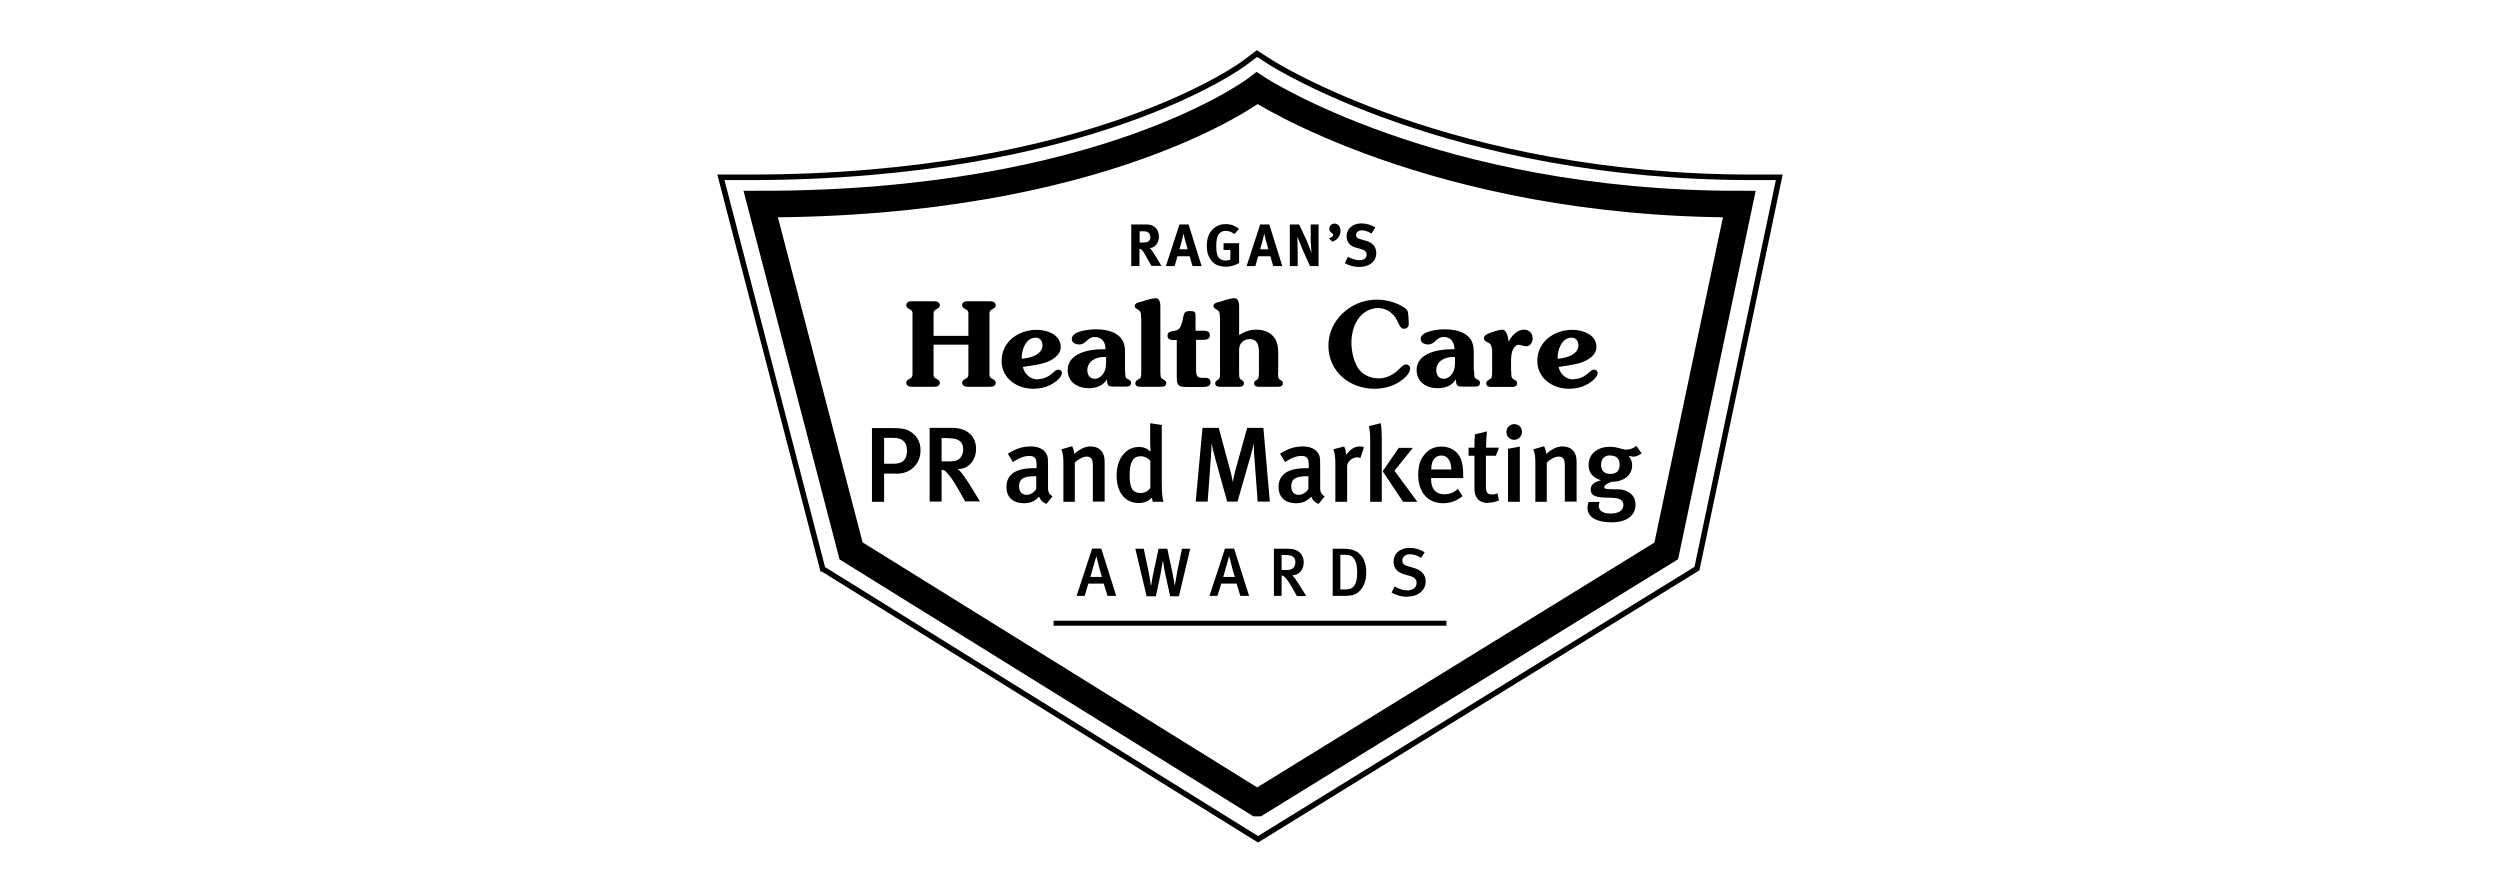 <?xml version="1.0" encoding="UTF-8"?>
<svg xmlns="http://www.w3.org/2000/svg" id="Layer_1" viewBox="0 0 140 50">
  <defs>
    <style>.cls-1{stroke-width:1.49px;}.cls-1,.cls-2,.cls-3,.cls-4{fill:none;stroke:#000;stroke-miterlimit:10;}.cls-2{stroke-width:.28px;}.cls-3{stroke-width:.31px;}.cls-4{stroke-width:1.19px;}</style>
  </defs>
  <g>
    <path d="m64.49,14.9l-.22-.38c-.25-.45-.3-.53-.39-.57-.02,0-.04-.02-.07-.02v.97h-.46v-2.33h.87c.41,0,.68.27.68.68,0,.35-.23.64-.52.64.05.04.07.06.1.1.12.15.47.76.56.9h-.55Zm-.24-1.92c-.05-.02-.15-.03-.26-.03h-.17v.63h.16c.2,0,.29-.02.35-.08.06-.05.09-.14.09-.23,0-.14-.06-.24-.17-.28Z"></path>
    <path d="m66.78,14.9l-.16-.55h-.68l-.16.55h-.49l.76-2.33h.51l.73,2.33h-.5Zm-.4-1.37l-.1-.45-.11.45-.12.43h.46l-.12-.43Z"></path>
    <path d="m68.62,14.93c-.35,0-.61-.11-.79-.35-.17-.22-.25-.47-.25-.81,0-.49.16-.84.49-1.06.17-.11.34-.16.57-.16.28,0,.54.09.74.27l-.25.29c-.15-.12-.31-.18-.49-.18-.14,0-.25.04-.33.12-.16.15-.2.4-.2.75s.06.55.17.66c.09.08.21.13.36.13.1,0,.19-.02.26-.06v-.53h-.38v-.38h.87v1.11c-.24.14-.5.21-.77.21Z"></path>
    <path d="m71.3,14.9l-.16-.55h-.68l-.16.55h-.49l.76-2.33h.51l.73,2.33h-.5Zm-.4-1.37l-.1-.45-.11.45-.12.43h.46l-.12-.43Z"></path>
    <path d="m73.36,14.9l-.4-.89-.31-.76.02.76v.89s-.44,0-.44,0v-2.33h.52l.44.93.25.66-.04-.66v-.93s.44,0,.44,0v2.33h-.49Z"></path>
    <path d="m74.66,13.15s-.02-.07-.09-.11c-.09-.05-.13-.13-.13-.23,0-.16.13-.29.29-.29.19,0,.34.17.34.4,0,.29-.19.54-.47.61l-.18-.19c.15-.03.24-.11.24-.19Z"></path>
    <path d="m76.1,14.95c-.26,0-.56-.08-.79-.21l.17-.36c.22.11.41.19.64.19.27,0,.41-.11.41-.32,0-.15-.1-.24-.3-.3l-.26-.07c-.23-.06-.37-.15-.46-.29-.06-.1-.1-.22-.1-.36,0-.42.34-.72.83-.72.28,0,.57.09.78.23l-.22.34c-.21-.13-.37-.18-.54-.18-.19,0-.32.11-.32.27,0,.12.06.18.26.23l.28.08c.38.1.59.35.59.69,0,.47-.38.78-.96.78Z"></path>
  </g>
  <g>
    <path d="m50.21,26.52h-.7v1.58h-.68v-4.13h1.1c.6,0,.82.06,1.05.2.36.21.57.58.57,1.04,0,.81-.59,1.32-1.34,1.32Zm.41-1.8c-.13-.13-.3-.2-.57-.2h-.54v1.45h.54c.51,0,.74-.24.74-.73,0-.23-.05-.4-.17-.52Z"></path>
    <path d="m54.06,28.1l-.36-.64c-.29-.51-.48-.79-.7-1.02-.08-.08-.14-.12-.27-.13v1.78h-.67v-4.13h1.26c.92,0,1.34.54,1.34,1.18,0,.59-.38,1.13-1.03,1.13.15.08.42.48.64.82l.61.99h-.82Zm-.95-3.57h-.38v1.31h.35c.36,0,.55-.05.67-.17.11-.11.19-.29.19-.5,0-.42-.23-.63-.83-.63Z"></path>
    <path d="m58.6,28.22c-.19-.07-.34-.21-.41-.41-.25.27-.51.37-.83.37-.69,0-1-.38-1-.91,0-.7.53-1.05,1.49-1.05h.2v-.16c0-.35-.06-.53-.42-.53-.39,0-.81.27-.9.35l-.29-.47c.45-.29.83-.41,1.28-.41s.79.17.92.5c.05.13.05.29.05.74v.86c-.02.41.02.54.25.7l-.34.42Zm-.68-1.55c-.66,0-.85.19-.85.57,0,.29.15.47.42.47.21,0,.41-.13.54-.32v-.72s-.07,0-.11,0Z"></path>
    <path d="m61.2,28.1v-2c0-.41-.1-.53-.35-.53-.19,0-.47.14-.66.34v2.19h-.64v-2.22c0-.32-.03-.5-.11-.72l.6-.17c.07.14.11.27.11.43.32-.27.6-.42.92-.42.47,0,.79.28.79.84v2.25h-.65Z"></path>
    <path d="m64.56,28.1c-.03-.07-.03-.11-.05-.23-.2.2-.44.3-.74.3-.77,0-1.24-.6-1.24-1.55s.53-1.59,1.25-1.59c.26,0,.47.08.65.27,0-.05-.02-.26-.02-.5v-1.1l.65.1v3.25c0,.6.04.9.1,1.05h-.6Zm-.14-2.3c-.15-.16-.33-.25-.55-.25-.42,0-.61.33-.61,1.06,0,.67.13,1,.63,1,.24,0,.44-.14.53-.29v-1.53Z"></path>
    <path d="m70.43,28.1l-.19-2.56c-.02-.26-.03-.59-.03-.72-.03.14-.08.4-.16.66l-.75,2.61h-.58l-.69-2.5c-.08-.27-.16-.64-.18-.78,0,.14-.02.53-.04.79l-.18,2.49h-.67l.38-4.13h.91l.63,2.34c.1.35.13.58.16.7.02-.13.07-.41.15-.69l.65-2.35h.91l.36,4.13h-.67Z"></path>
    <path d="m73.84,28.22c-.19-.07-.34-.21-.41-.41-.25.27-.51.37-.83.37-.69,0-1-.38-1-.91,0-.7.53-1.05,1.49-1.05h.2v-.16c0-.35-.06-.53-.42-.53-.39,0-.81.27-.9.35l-.29-.47c.45-.29.83-.41,1.28-.41s.79.17.92.5c.05.13.05.29.05.74v.86c-.02.41.02.54.25.7l-.34.42Zm-.68-1.55c-.66,0-.85.19-.85.57,0,.29.15.47.42.47.21,0,.41-.13.54-.32v-.72s-.07,0-.11,0Z"></path>
    <path d="m76.2,25.65c-.07-.02-.11-.04-.19-.04-.27,0-.51.2-.57.45v2.04h-.66v-2.13c0-.38-.04-.63-.11-.81l.6-.16c.07.14.11.31.11.48.24-.33.48-.48.77-.48.1,0,.16.01.23.05l-.2.61Z"></path>
    <path d="m76.73,28.1v-3.51c0-.29-.02-.5-.07-.73l.66-.16c.04.19.06.48.06.8v3.6h-.65Zm1.84,0l-1.14-1.71.9-1.31h.79l-1.03,1.28,1.28,1.74h-.79Z"></path>
    <path d="m80.14,26.77v.05c0,.42.15.86.75.86.28,0,.53-.1.75-.3l.26.4c-.32.27-.68.4-1.09.4-.85,0-1.39-.61-1.39-1.58,0-.53.11-.88.38-1.18.24-.28.54-.41.92-.41.3,0,.57.08.83.31.26.24.39.61.39,1.31v.14h-1.8Zm.58-1.26c-.37,0-.57.29-.57.78h1.12c0-.49-.22-.78-.54-.78Z"></path>
    <path d="m83.36,28.17c-.58,0-.79-.35-.79-.78v-1.87h-.33v-.45h.33c0-.26,0-.52.03-.75l.67-.16c-.03.24-.05.61-.05.91h.72l-.17.45h-.56v1.69c0,.38.08.48.37.48.09,0,.17-.02.28-.06l.08.39c-.2.09-.39.13-.59.13Z"></path>
    <path d="m84.78,24.63c-.24,0-.42-.2-.42-.44s.19-.44.44-.44.43.19.43.44-.2.44-.44.44Zm-.33,3.47v-2.97l.66-.12v3.09h-.66Z"></path>
    <path d="m87.63,28.1v-2c0-.41-.1-.53-.35-.53-.19,0-.47.14-.66.34v2.19h-.64v-2.22c0-.32-.03-.5-.11-.72l.6-.17c.07.14.11.27.11.43.32-.27.6-.42.92-.42.47,0,.79.28.79.84v2.25h-.65Z"></path>
    <path d="m91.43,25.56c-.12,0-.21-.02-.23-.03.02.02.2.22.2.53,0,.53-.44.92-1.15.92-.22.08-.41.19-.41.29,0,.11.04.13.75.13.48,0,1,.25,1,.86,0,.64-.54.99-1.34.99s-1.35-.26-1.35-.82c0-.13.05-.29.06-.32h.62s-.05.13-.05.21c0,.28.24.44.66.44.46,0,.72-.19.72-.47,0-.33-.27-.42-.84-.42-.81,0-.99-.16-.99-.46s.25-.42.57-.52c-.45-.13-.69-.42-.69-.85,0-.61.48-1.02,1.2-1.02.43,0,.67.16.92.16.2,0,.38-.07.55-.21l.3.41c-.17.14-.32.2-.53.2Zm-1.25-.06c-.33,0-.52.19-.52.53s.2.51.52.51c.34,0,.52-.18.52-.51s-.17-.52-.52-.52Z"></path>
  </g>
  <g>
    <path d="m52.28,20.83c0,.14-.03.29.12.36l.07.04c.08.05.16.09.16.21,0,.18-.18.22-.32.22h-1.24c-.14,0-.32-.05-.32-.22,0-.12.07-.16.16-.21l.07-.04c.14-.07.12-.22.12-.36v-3.13c0-.14.03-.29-.12-.36l-.07-.04c-.08-.05-.16-.09-.16-.21,0-.18.18-.22.32-.22h1.24c.14,0,.32.05.32.22,0,.12-.07.16-.16.21l-.07.04c-.14.07-.12.22-.12.36v1.11h1.95v-1.11c0-.14.03-.29-.12-.36l-.07-.04c-.08-.05-.16-.09-.16-.21,0-.18.18-.22.32-.22h1.24c.14,0,.32.05.32.22,0,.12-.07.16-.16.21l-.07.04c-.14.07-.12.22-.12.36v3.13c0,.14-.03.29.12.36l.07.04c.08.05.16.09.16.21,0,.18-.18.22-.32.22h-1.24c-.14,0-.32-.05-.32-.22,0-.12.07-.16.16-.21l.07-.04c.14-.07.12-.22.12-.36v-1.53h-1.95v1.53Z"></path>
    <path d="m58.13,21.23c.35,0,.62-.16.88-.39.09-.08.14-.14.27-.14.09,0,.19.08.19.18,0,.24-.35.51-.53.61-.34.2-.68.28-1.09.28-.89,0-1.76-.58-1.76-1.55,0-1.1.95-1.75,1.97-1.75.58,0,1.34.27,1.34.96,0,.48-.5.76-.9.89-.39.12-.82.16-1.22.23.09.41.42.7.85.7Zm.25-1.89c0-.25-.13-.43-.39-.43-.55,0-.8.72-.77,1.18.43-.03,1.16-.21,1.16-.75Z"></path>
    <path d="m63.01,20.76c0,.09,0,.27.03.36.03.07.08.1.14.12.09.05.16.09.16.2,0,.21-.2.21-.35.21h-.65c-.33,0-.33-.11-.35-.41-.22.37-.62.5-1.02.5-.62,0-1.18-.34-1.18-1.02,0-.93,1.18-1.16,1.9-1.16h.22c0-.39-.19-.69-.61-.69s-.46.42-.87.42c-.19,0-.41-.09-.41-.31,0-.46,1.03-.54,1.36-.54.37,0,.77.06,1.09.24.41.24.53.57.53,1.03v1.03Zm-1.18-.77c-.46,0-.94.23-.94.75,0,.25.14.47.41.47.22,0,.39-.14.5-.31.14-.23.14-.44.14-.7v-.21h-.12Z"></path>
    <path d="m63.91,18.05c0-.14,0-.35-.02-.49-.03-.14-.08-.17-.19-.24-.08-.05-.16-.08-.16-.18,0-.18.27-.22.4-.25.2-.07.57-.19.77-.19.31,0,.27.45.27.64v3.43c0,.09,0,.28.03.36.03.06.09.09.14.12.08.05.16.09.16.2,0,.21-.2.21-.35.21h-1.03c-.16,0-.35,0-.35-.21,0-.1.07-.15.16-.2.05-.03.12-.06.14-.12.03-.08.03-.27.03-.36v-2.72Z"></path>
    <path d="m66.98,20.7c0,.3.03.46.37.46.2,0,.44-.03.44.26,0,.24-.27.25-.44.25h-.9c-.41,0-.55-.06-.55-.5v-2.13h-.13c-.19,0-.39,0-.39-.25,0-.17.12-.21.26-.24.18-.03.33-.05.44-.2.08-.14.16-.43.18-.6.05-.24.1-.33.36-.33.3,0,.33.04.33.31v.79h.39c.2,0,.41,0,.41.26,0,.23-.21.25-.39.25h-.38v1.67Z"></path>
    <path d="m71.57,20.83c0,.08,0,.26.03.35.03.05.08.08.12.11.07.04.12.08.12.17,0,.15-.12.2-.25.2h-1.11c-.13,0-.25-.05-.25-.2,0-.08.05-.13.12-.17.05-.03.1-.07.12-.11.03-.08.03-.26.03-.35v-1.09c0-.37-.06-.75-.53-.75-.16,0-.33.07-.44.19-.12.14-.14.28-.14.46v1.19c0,.08,0,.26.03.35.03.05.08.08.12.11.07.04.12.08.12.17,0,.15-.12.2-.25.2h-1.11c-.13,0-.25-.05-.25-.2,0-.08.05-.13.12-.17.05-.03.1-.07.12-.11.03-.08.03-.26.03-.35v-2.78c0-.14,0-.35-.02-.49-.03-.14-.08-.17-.19-.24-.08-.05-.16-.08-.16-.18,0-.18.27-.22.4-.25.2-.07.57-.19.77-.19.31,0,.27.45.27.64v1.43c.28-.2.62-.31.96-.31s.69.1.93.35c.26.27.3.62.3.98v1.04Z"></path>
    <path d="m77.89,17.5c-.21-.16-.47-.25-.71-.25-.47,0-.86.24-1.13.62-.27.4-.37.87-.37,1.35,0,.43.12.96.33,1.33.26.43.71.64,1.2.64.41,0,.83-.2,1.13-.51.1-.1.24-.27.4-.27.12,0,.23.1.23.23,0,.31-.44.65-.68.79-.39.23-.86.34-1.32.34-1.39,0-2.58-.96-2.58-2.41s1.28-2.58,2.7-2.58c.51,0,1.09.14,1.52.43.09.05.18.12.22.22.04.12.06.58.06.72,0,.16-.11.26-.27.26-.18,0-.25-.2-.32-.33-.11-.24-.19-.4-.41-.56Z"></path>
    <path d="m82.55,20.76c0,.09,0,.27.03.36.03.07.08.1.14.12.09.05.16.09.16.2,0,.21-.2.21-.35.21h-.65c-.33,0-.33-.11-.35-.41-.22.37-.62.5-1.02.5-.62,0-1.18-.34-1.18-1.02,0-.93,1.18-1.16,1.9-1.16h.22c0-.39-.19-.69-.61-.69s-.46.42-.87.42c-.19,0-.41-.09-.41-.31,0-.46,1.03-.54,1.35-.54.37,0,.77.06,1.09.24.41.24.53.57.53,1.03v1.03Zm-1.18-.77c-.46,0-.94.23-.94.75,0,.25.14.47.41.47.22,0,.39-.14.5-.31.14-.23.14-.44.14-.7v-.21h-.12Z"></path>
    <path d="m84.63,20.78c0,.09,0,.28.03.36.03.06.09.09.14.12.08.05.16.09.16.2,0,.21-.2.21-.35.21h-1.03c-.16,0-.35,0-.35-.21,0-.1.07-.15.16-.2.05-.03.12-.06.14-.12.03-.08.03-.27.03-.36v-1.2c0,.09,0-.05-.04-.18-.04-.14-.1-.18-.24-.24-.1-.05-.18-.1-.18-.22,0-.16.2-.24.32-.29.14-.05.54-.19.69-.19.29,0,.34.46.37.68.16-.32.48-.68.86-.68.28,0,.49.2.49.48,0,.2-.12.45-.35.45-.17,0-.3-.08-.44-.08s-.24.12-.3.24c-.11.2-.12.48-.12.71v.52Z"></path>
    <path d="m88.13,21.23c.35,0,.62-.16.88-.39.09-.08.14-.14.27-.14.09,0,.19.08.19.18,0,.24-.35.51-.53.61-.34.2-.68.28-1.09.28-.89,0-1.76-.58-1.76-1.55,0-1.1.95-1.75,1.97-1.75.58,0,1.34.27,1.34.96,0,.48-.5.76-.9.89-.39.12-.82.16-1.22.23.09.41.42.7.84.7Zm.26-1.89c0-.25-.13-.43-.39-.43-.55,0-.8.72-.77,1.18.43-.03,1.16-.21,1.16-.75Z"></path>
  </g>
  <g>
    <path d="m62.02,33.37l-.21-.69h-.86l-.21.69h-.45l.87-2.65h.51l.84,2.65h-.48Zm-.63-2.21h0c-.05.19-.28.99-.33,1.15h.65c-.03-.06-.29-1.04-.31-1.15Z"></path>
    <path d="m66.03,33.39h-.5l-.27-1.23c-.08-.36-.12-.69-.13-.76h-.01c-.02.09-.08.47-.13.75l-.26,1.24h-.52l-.63-2.66h.47l.26,1.23c.06.29.12.67.14.85h.01c.02-.1.08-.53.15-.82l.27-1.26h.49l.28,1.31c.06.28.12.66.13.75h.01c.02-.11.1-.59.15-.86l.25-1.2h.46l-.63,2.66Z"></path>
    <path d="m69.46,33.37l-.21-.69h-.86l-.21.69h-.45l.87-2.65h.51l.84,2.65h-.48Zm-.63-2.21h0c-.05.19-.28.99-.33,1.15h.65c-.03-.06-.29-1.04-.31-1.15Z"></path>
    <path d="m72.62,33.37l-.23-.41c-.18-.32-.31-.51-.45-.65-.05-.05-.09-.08-.17-.08v1.14h-.43v-2.64h.81c.59,0,.86.34.86.76,0,.38-.24.73-.66.73.1.05.27.31.41.53l.39.63h-.52Zm-.61-2.29h-.24v.84h.22c.23,0,.35-.03.43-.11.07-.07.12-.18.12-.32,0-.27-.15-.41-.54-.41Z"></path>
    <path d="m76.22,33c-.22.28-.45.37-.94.37h-.65v-2.64h.55c.5,0,.79.09,1.04.37.19.23.29.54.29.95s-.1.71-.28.94Zm-.38-1.7c-.12-.17-.26-.23-.5-.23h-.28v1.94h.29c.47,0,.65-.31.65-.91,0-.34-.03-.61-.17-.8Z"></path>
    <path d="m78.8,33.42c-.3,0-.61-.08-.87-.24l.17-.34c.24.14.45.22.71.22.32,0,.52-.16.52-.42,0-.19-.12-.32-.39-.39l-.28-.08c-.24-.07-.41-.17-.51-.32-.07-.11-.11-.23-.11-.39,0-.47.37-.78.9-.78.3,0,.6.09.84.25l-.2.31c-.24-.14-.41-.2-.62-.2-.26,0-.43.14-.43.36,0,.16.09.25.35.32l.31.09c.38.11.65.36.65.75,0,.44-.36.85-1.03.85Z"></path>
  </g>
  <path class="cls-4" d="m70.4,44.97l-22.74-14.12-5.06-19.42c19.37,0,27.8-6.49,27.8-6.49,0,0,9.86,6.49,27,6.49l-4.09,19.42-22.91,14.12Z"></path>
  <path class="cls-3" d="m46.07,31.86l-5.7-21.93h1.58c19.12,0,27.67-6.34,27.75-6.41l.69-.52.73.47c.1.06,10.06,6.46,27.01,6.46h1.51l-4.61,21.91-24.58,15.16-24.37-15.14Z"></path>
  <path class="cls-1" d="m70.4,44.97l-22.74-14.12-5.06-19.42c19.37,0,27.8-6.49,27.8-6.49,0,0,9.86,6.49,27,6.49l-4.09,19.42-22.91,14.12Z"></path>
  <line class="cls-2" x1="59" y1="34.9" x2="81" y2="34.9"></line>
</svg>
